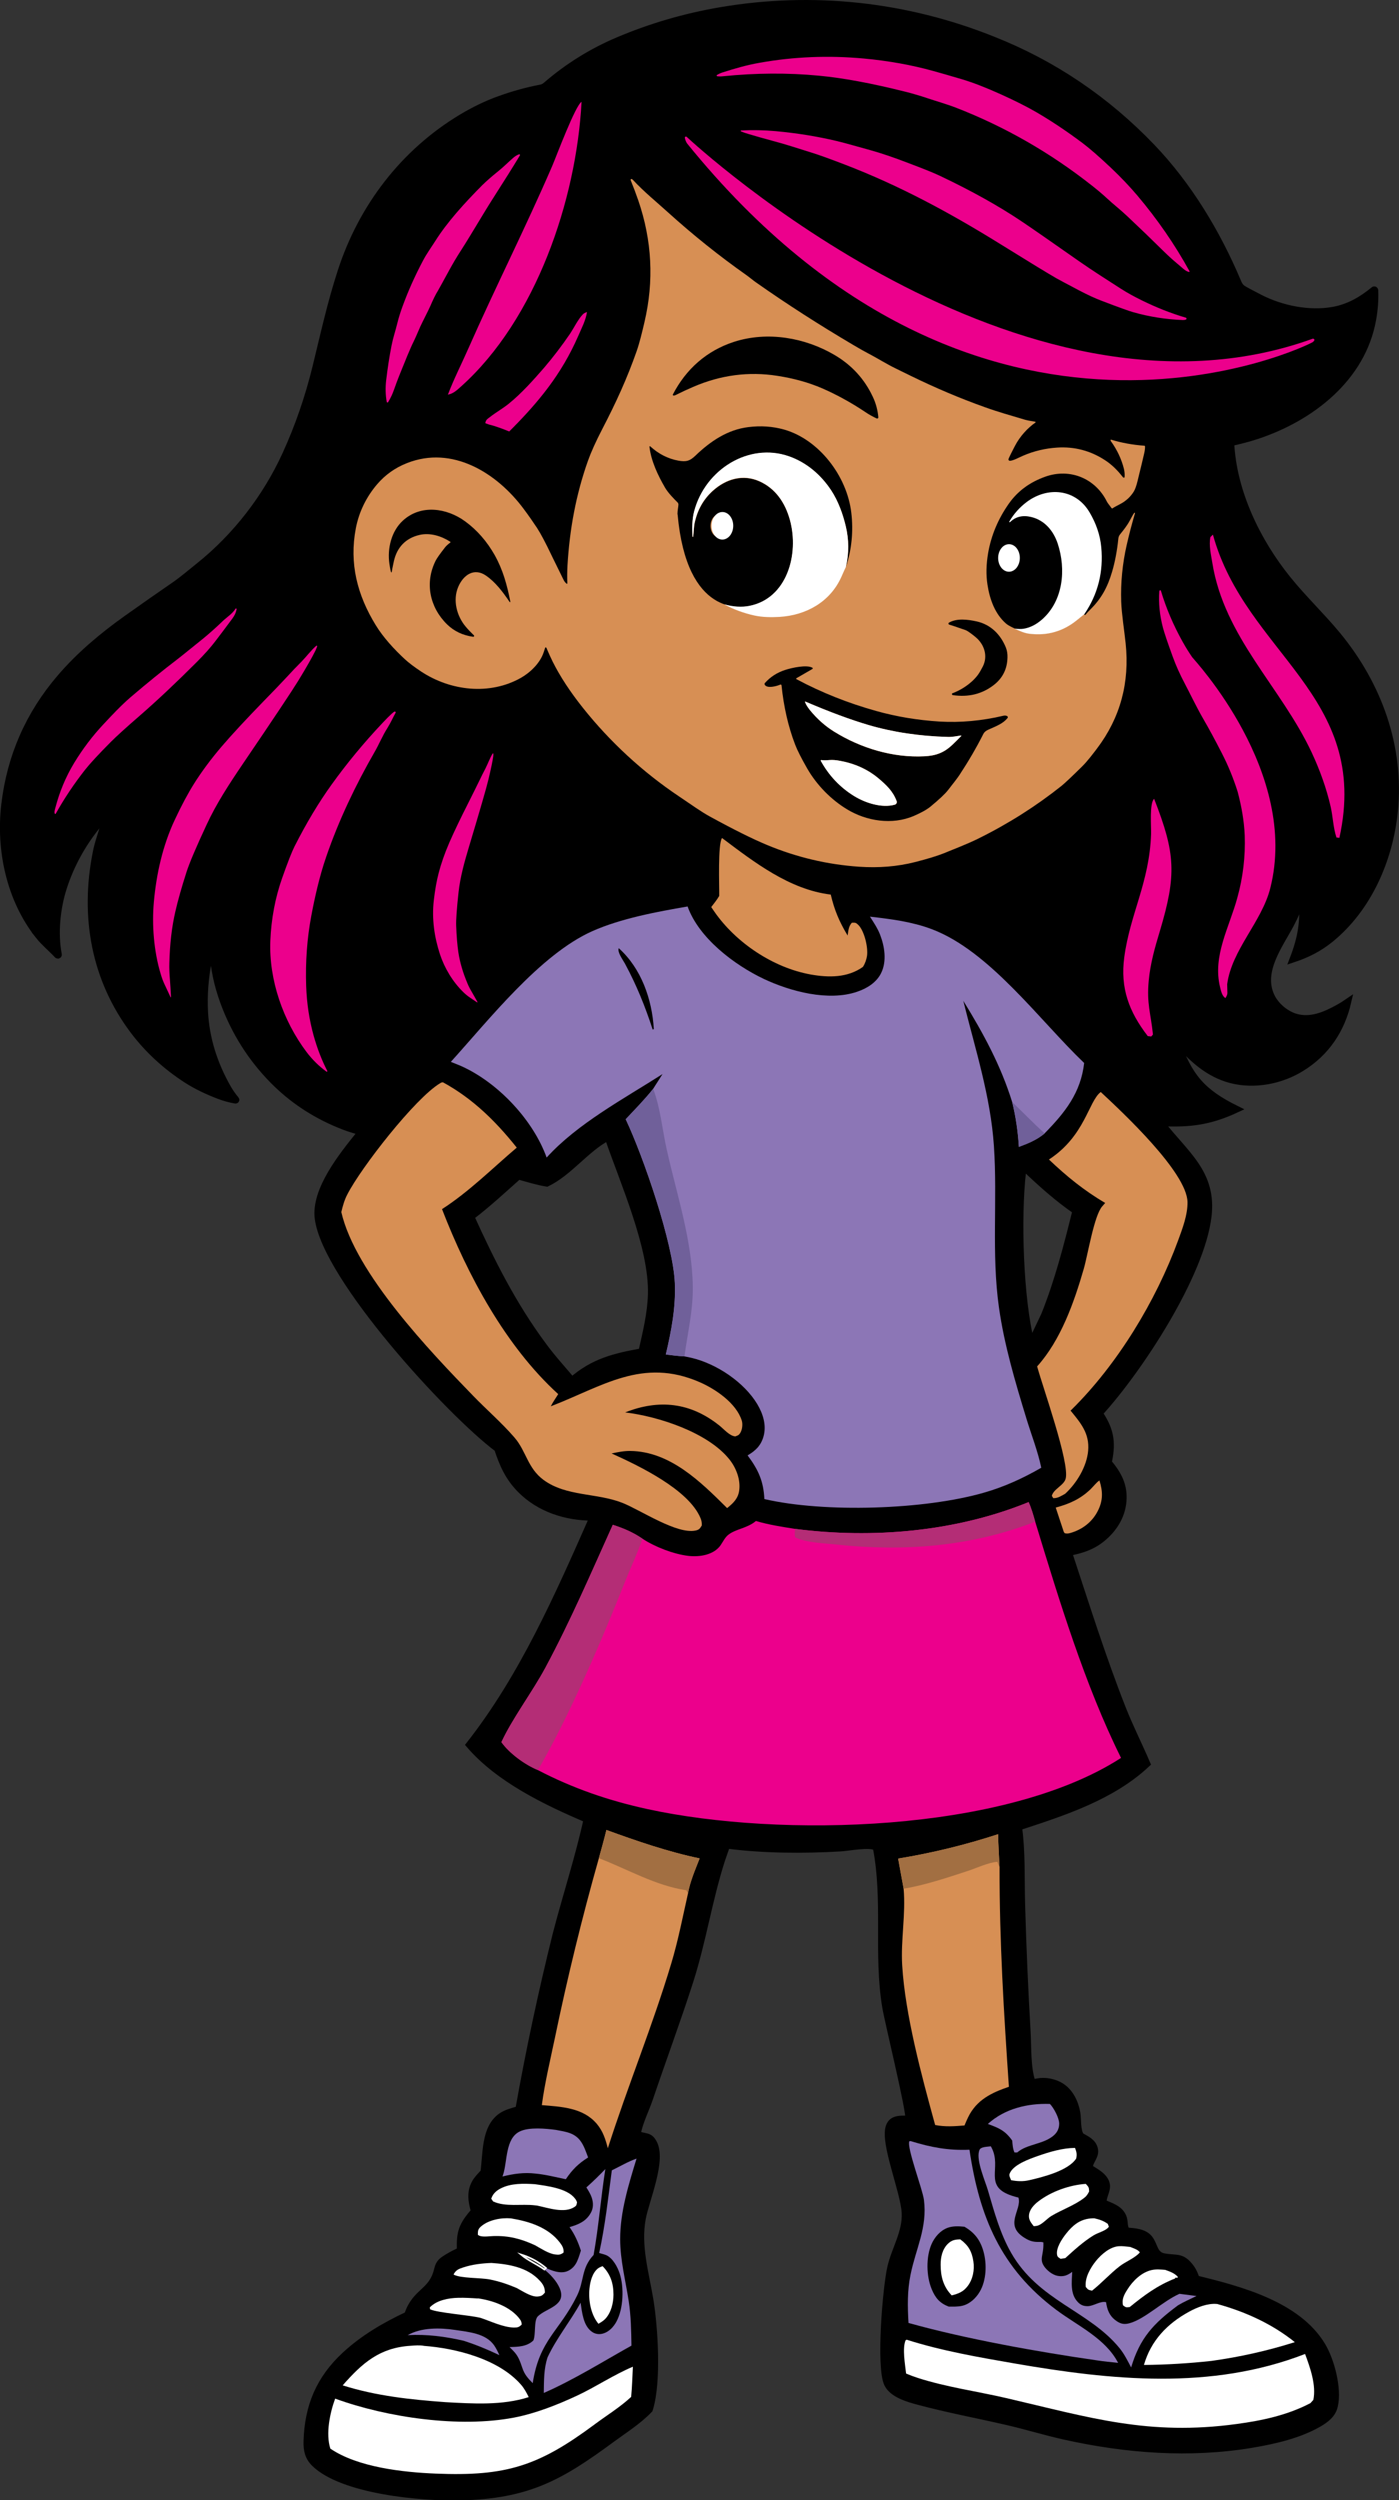 <svg id="Layer_1" data-name="Layer 1" xmlns="http://www.w3.org/2000/svg" viewBox="0 0 185.88 332.09">
  <rect x="0" y="0" width="185.88" height="332.09" fill="#333333" stroke="none"/>
  <defs>
    <style>
      .cls-1 {
        fill: #8c76b6;
      }

      .cls-2 {
        fill: #ec008c;
      }

      .cls-3 {
        stroke: #fff;
        stroke-width: .23px;
      }

      .cls-3, .cls-4 {
        stroke-miterlimit: 10;
      }

      .cls-4 {
        stroke: #000;
        stroke-width: .9px;
      }

      .cls-5 {
        fill: #fff;
      }

      .cls-6 {
        fill: #a26f42;
      }

      .cls-7 {
        fill: #b42d76;
      }

      .cls-8 {
        fill: #d78f54;
      }

      .cls-9 {
        fill: #70609a;
      }
    </style>
  </defs>
  <path class="cls-4" d="M5.13,124.28c.7.89,1.68,1.69,2.51,2.58.03.03.07.03.1,0,.02-.02.03-.04.02-.07-.54-2.85-.2-6.16.67-8.88.97-3,2.48-5.78,4.55-8.32.47-.58.96-1.09,1.47-1.53.01-.01.03,0,.04,0,0,0,0,.02,0,.03-.56.96-.71,1.65-1.2,3.19-.23.72-.41,1.38-.52,1.98-1.69,8.49-.2,16.82,5.01,23.7,1.9,2.5,4.23,4.65,7.01,6.45,1.33.86,2.83,1.55,4.26,2.1.75.29,1.49.49,2.24.62.03,0,.05-.01.06-.04,0-.02,0-.03-.01-.04-.4-.46-.77-.99-1.1-1.57-1.84-3.24-2.86-6.58-3.05-10.02-.12-2.25.05-4.53.5-6.83.17-.84.36-1.44.59-1.8.01-.02.04-.03.06-.01.01,0,.02.02.02.03.01.13-.06.33-.05.55.09,2.16.56,4.4,1.41,6.72,1.46,3.97,3.66,7.44,6.58,10.4,2.45,2.48,5.33,4.41,8.64,5.79.97.41,1.88.72,2.74.93.12.03.22.06.34.09-.1.12-.2.24-.29.36-2.24,2.79-5.96,7.37-5.46,11.16,1.02,7.86,17.38,25.72,23.84,30.57.69,2.1,1.45,3.81,3.02,5.41,2.54,2.58,6.07,3.7,9.65,3.7-4.62,10.45-9.32,21.18-16.42,30.22,3.97,4.6,10.15,7.55,15.63,9.9-1.13,5.16-2.82,10.26-4.14,15.39-1.9,7.66-3.55,15.38-4.93,23.15-.78.23-1.68.44-2.35.92-2.21,1.58-1.94,5-2.29,7.42-.42.44-.87.89-1.17,1.43-.66,1.2-.46,2.47-.09,3.73-1.6,1.86-1.97,2.75-1.86,5.24-.56.27-1.13.54-1.66.87-.78.48-1.15.71-1.37,1.63-.73,3.11-2.9,2.8-3.98,6.05-2.99,1.4-5.87,3.08-8.3,5.33-3.4,3.15-4.94,6.8-5.07,11.45-.03,1.17.16,2.1,1.02,2.94,3.7,3.62,14.2,4.59,19.38,4.46,8.9-.22,13.17-2.58,20.07-7.67,1.7-1.25,3.57-2.42,5.03-3.95.02-.06.04-.13.06-.19,1.07-3.59.63-10.68.02-14.39-.59-3.57-1.68-7.12-1.02-10.75.47-2.57,2.82-7.86,1.45-10.17-.35-.59-.61-.68-1.26-.82-.42-.09-.51-.07-.84-.36.31-1.59,1.11-3.13,1.63-4.66,1.76-5.21,3.68-10.36,5.36-15.6,1.68-5.26,2.49-10.68,4.17-15.96l.71-2.06c4.84.64,10.23.67,15.1.38,1.08-.06,3.9-.63,4.75-.1,1.38,7.07.08,14.16,1.26,21.24.31,1.88,3.28,14.02,3.06,14.86-.57,0-1.29-.06-1.82.16-.4.16-.64.46-.78.87-.74,2.18,1.97,8.55,2.12,11.41.14,2.59-1.33,4.78-1.9,7.23-.63,2.68-1.52,13.37-.42,15.54.69,1.35,2.71,1.93,4.07,2.29,3.9,1.05,7.89,1.79,11.83,2.7,2.56.59,5.08,1.37,7.65,1.94,8.17,1.81,16.59,2.46,24.87,1.07,2.97-.5,6.27-1.25,8.9-2.78.94-.55,1.8-1.22,2.05-2.31.54-2.3-.43-6.01-1.63-8.02-3.28-5.47-10.97-7.46-16.74-8.88-.18-.54-.36-1.01-.7-1.47-1.18-1.61-1.86-1.16-3.55-1.46-1.35-.24-1.25-1.48-1.95-2.39-.7-.91-1.99-.96-3.04-1.04-.42-.55-.21-1.3-.49-1.91-.47-1.05-1.58-1.37-2.57-1.8-.22-.64.51-1.61.39-2.41-.17-1.1-1.41-1.72-2.26-2.25-.06-.91.91-1.53.66-2.53-.23-.92-1.05-1.27-1.8-1.7-.54-.69-.38-2.2-.54-3.11-.24-1.35-.9-2.73-2.08-3.49-.87-.56-2.12-.81-3.14-.61-.29.06-.44.08-.73.05-.66-1.94-.53-4.65-.65-6.7-.33-5.63-.57-11.27-.73-16.91-.1-3.41.05-6.9-.41-10.28,5.96-1.95,12.4-4.02,17.05-8.4-1.06-2.48-2.27-4.86-3.26-7.37-2.67-6.78-4.87-13.79-7.15-20.7,1.64-.3,3.08-.75,4.4-1.81,1.54-1.24,2.64-2.92,2.83-4.92.2-2.14-.63-3.65-1.95-5.23l.06-.28c.5-2.52.17-4.13-1.25-6.25,5.27-5.76,13.52-18.33,14.45-26.16.68-5.74-2.99-8.19-6.27-12.41,3.87.17,6.5-.16,10.04-1.81-4.62-2.28-6.32-4.34-8.04-9.18,1.99,2.37,4.26,4.49,7.34,5.28,3.11.79,6.61.11,9.32-1.57,3.28-2.02,5.31-5.05,6.17-8.77-.39.27-.8.52-1.21.75-1.75.97-3.76,1.87-5.8,1.23-1.34-.43-2.62-1.53-3.2-2.81-1.49-3.28,1.13-6.7,2.61-9.48.61-1.15,1.1-2.31,1.55-3.52.19,3.14-.1,5.19-1.23,8.13,1.88-.63,3.42-1.4,4.97-2.65,5.04-4.1,7.85-10.57,8.5-16.94.88-8.61-2.14-16.85-7.59-23.46-2.12-2.56-4.55-4.86-6.63-7.45-4.03-5-7.21-11.55-7.52-18.09,1.19-.26,2.37-.56,3.54-.95,7.12-2.37,13.93-7.61,15.32-15.42.24-1.33.33-2.62.28-3.86,0-.04-.04-.08-.08-.08-.02,0-.03,0-.05.02-1.6,1.32-3.32,2.32-5.41,2.7-3.18.57-6.85-.16-9.75-1.65-1.27-.65-2.02-1.06-2.25-1.21-.35-.24-.52-.53-.69-.95-2.75-6.51-6.55-12.8-11.4-17.86-6.05-6.31-13.08-11.06-21.07-14.23C120.37.65,107.97-.67,95.78,1.4c-4.71.8-9.26,2.12-13.63,3.97-3.51,1.48-6.71,3.47-9.6,5.97-.21.18-.45.3-.72.35-1.79.34-3.6.84-5.44,1.5-1.69.6-3.38,1.42-5.07,2.43-7.69,4.63-13.23,11.88-16,20.4-1.43,4.41-2.28,8.37-3.34,12.69-1,4.1-2.35,8-4.04,11.69-2.56,5.59-6.53,10.81-11.51,14.79-1.23.98-2.21,1.84-3.37,2.63-1.82,1.25-3.9,2.7-6.22,4.35-3.24,2.31-6.25,4.83-8.83,7.84-4.18,4.87-6.64,10.49-7.39,16.86-.71,6.03.69,12.59,4.51,17.41ZM135.86,155.64c.18-.24.15-.27.46-.36,2.11,2.01,4.22,3.89,6.62,5.55-1.17,4.72-2.36,9.35-4.17,13.86l-1.77,3.72c-1.49-5.91-1.83-16.6-1.13-22.77ZM62.58,161.62c2.21-1.68,4.23-3.56,6.31-5.41,1.24.35,2.49.74,3.77.95,2.99-1.45,5.16-4.55,8.12-6.12,2.03,5.92,5.92,14.6,5.76,20.84-.07,2.59-.7,5.15-1.27,7.66-3.62.65-6.42,1.33-9.27,3.81-1.28-1.52-2.66-3.02-3.83-4.63-3.94-5.29-6.88-11.11-9.6-17.11ZM47.3,70.17c.41-2.16,1.4-4.17,2.82-5.83,1.07-1.25,2.38-2.19,3.95-2.81,6.05-2.41,11.99,1.3,15.54,6.09.68.91,1.26,1.75,1.77,2.52.48.74,1.14,1.98,1.97,3.73.06.12.58,1.19,1.57,3.2.1.19.23.35.4.48.02.02.05.01.07-.01,0,0,0-.02,0-.03-.03-.83-.02-1.63.02-2.39.28-4.78,1.12-9.39,2.72-13.9.4-1.12,1.03-2.53,1.9-4.21,1.82-3.5,3.29-6.7,4.57-10.35.36-1.02.75-2.6,1.04-3.87,1.28-5.45,1-10.84-.83-16.17-.29-.84-.63-1.74-1.01-2.68-.02-.06,0-.12.06-.14.02,0,.05,0,.07,0,.06.02.12.06.17.12,1.46,1.57,3.14,2.93,4.66,4.31,3.32,3,6.79,5.78,10.41,8.33.4.28.85.67,1.28.97,4.08,2.87,8.41,5.65,12.99,8.35.83.49,1.45.84,1.86,1.05,1.24.64,2.39,1.39,3.79,2.07.12.06.78.38,1.96.96,3.22,1.57,6.46,2.95,9.74,4.12,2,.72,3.32,1.06,5.43,1.7.48.14,1.03.18,1.34.26.03,0,.05.04.04.07,0,.01-.01.02-.02.03-.6.42-1.17.96-1.68,1.57-4.15-.63-8.22-1.53-12.25-2.79-2.26-.7-4.49-1.49-6.7-2.32-2.37-.11-4.75-.16-7.15-.1-3.7.08-7.4.34-11.07.8-4.82.7-9.75,1.69-14.31,3.44-.43.21-.85.44-1.26.69-.01.05-.02.1-.03.16-.19,3.35.48,6.73.34,10.09-.21,4.77-.53,9.69-1.87,14.29-.57,1.96-1.35,3.85-2.35,5.58.09,2.57-.15,5.21-.79,7.7-.34-.4-.68-.81-1.01-1.22-1.71-2.15-3.04-4.18-4.01-6.12-.25-.5-.53-1.12-.84-1.85-.02-.05-.07-.07-.12-.05-.01,0-.03.02-.04.03,0,0-.07.2-.19.58-.46,1.44-1.76,2.71-3.05,3.44-4.16,2.34-9.34,1.73-13.24-.84-.92-.61-1.65-1.16-2.19-1.66-1.4-1.3-2.84-2.86-3.84-4.49-2.46-4-3.55-8.22-2.65-12.89Z"></path>
  <path d="M62.88,81.38c-.34.12-.69.23-1.03.34.3-.47.61-.95.9-1.42.04.36.09.72.13,1.09Z"></path>
  <path class="cls-1" d="M115.6,121.77c.48.75,1.01,1.54,1.33,2.37.61,1.57.91,3.53.15,5.09-.62,1.27-1.88,2.05-3.18,2.49-3.83,1.32-8.9-.04-12.42-1.7-3.9-1.85-8.63-5.42-10.12-9.62-4.08.7-8.86,1.59-12.64,3.27-6.92,3.07-13.72,11.74-18.82,17.37.6.24,1.21.47,1.79.75,4.7,2.26,9.17,7.06,10.94,11.96,4.1-4.52,10.27-7.81,15.4-11.09l-1.25,1.96c-1.13,1.42-2.41,2.72-3.65,4.04,2.36,4.99,6.31,16.47,6.53,21.77.14,3.2-.47,6.38-1.2,9.48.82.1,1.64.21,2.47.25.32.06.65.12.97.2,3.3.78,6.97,3.22,8.72,6.15.76,1.28,1.24,2.79.83,4.27-.35,1.23-1.05,1.9-2.12,2.53,1.41,1.88,2.12,3.41,2.23,5.8,7.98,1.85,21.31,1.43,29.21-.86,2.68-.77,5.17-1.91,7.58-3.3-.45-2.18-1.31-4.36-1.96-6.49-1.48-4.84-2.97-9.84-3.67-14.86-.99-7.04-.18-14.28-.66-21.37-.44-6.61-2.49-12.91-4.07-19.3,2.67,4.34,4.97,8.56,6.49,13.44.48,1.96.77,3.95.89,5.96,1.23-.46,2.4-.93,3.42-1.79,2.72-2.77,4.81-5.4,5.26-9.35-5.91-5.64-12.54-14.86-20.23-17.77-2.65-1-5.44-1.35-8.23-1.67Z"></path>
  <path class="cls-9" d="M86.79,144.62c-1.13,1.42-2.41,2.72-3.65,4.04,2.36,4.99,6.31,16.47,6.53,21.77.14,3.2-.47,6.38-1.2,9.48.82.1,1.64.21,2.47.25.42-3.14,1.15-6.04,1.11-9.25-.08-6.16-2.13-12.25-3.46-18.21-.6-2.68-.83-5.52-1.81-8.09Z"></path>
  <path class="cls-9" d="M138.8,150.55c-1.47-1.34-2.87-2.79-4.31-4.17.48,1.96.77,3.95.89,5.96,1.23-.46,2.4-.93,3.42-1.79Z"></path>
  <path d="M82.21,125.94c-.21.55.53,1.5.83,2.06,1.54,2.85,2.68,5.68,3.68,8.75l.15-.07c-.23-3.95-1.67-8.06-4.66-10.74Z"></path>
  <path class="cls-2" d="M136.67,199.51c-9.65,3.94-20.71,4.89-31.02,3.56-1.76-.28-3.5-.54-5.21-1.05-1.19.99-2.69,1.05-3.68,1.84-.45.36-.69.9-1.01,1.37-.9,1.3-2.77,1.59-4.24,1.43-1.98-.22-4.48-1.19-6.14-2.28-1.25-.85-2.51-1.39-3.95-1.85-2.88,6.39-5.63,12.79-8.95,18.97-1.74,3.24-4.39,6.74-5.85,9.9,1.07,1.51,3.16,3.02,4.85,3.71,4.68,2.44,9.45,4.07,14.61,5.19,17.52,3.81,47.46,3.15,62.87-6.81-4.78-9.6-8.27-21.08-11.4-31.36-.25-.89-.49-1.77-.88-2.62Z"></path>
  <path class="cls-7" d="M81.42,202.52c-2.88,6.39-5.63,12.79-8.95,18.97-1.74,3.24-4.39,6.74-5.85,9.9,1.07,1.51,3.16,3.02,4.85,3.71,4.19-7.2,8.48-17.23,11.58-25.03.76-1.91,1.65-3.76,2.31-5.7-1.25-.85-2.51-1.39-3.95-1.85Z"></path>
  <path class="cls-7" d="M136.67,199.51c-9.65,3.94-20.71,4.89-31.02,3.56-.06.43-.1.7,0,1.12.05.03.11.06.16.08,1.49.65,3.62.7,5.23.87,9.06.98,17.96.29,26.5-3.02-.25-.89-.49-1.77-.88-2.62Z"></path>
  <path class="cls-8" d="M58.85,143.75c-.19.03-.17,0-.36.12-3.32,1.97-10.55,11.25-12.36,14.81-.38.74-.59,1.5-.78,2.31,1.85,8.1,11.77,18.49,17.53,24.42,1.8,1.86,3.79,3.57,5.48,5.53,1.57,1.82,1.73,4.05,3.85,5.62,3.02,2.23,7.1,1.71,10.5,3.06,2.42.96,7.2,4.2,9.71,3.67.48-.1.59-.28.83-.68,0-.36-.03-.63-.17-.96-1.57-3.8-8.18-6.96-11.82-8.6.82-.17,1.63-.34,2.47-.33,5.31.06,9.37,4.1,12.88,7.59.83-.67,1.47-1.27,1.61-2.38.18-1.43-.41-2.96-1.29-4.07-2.87-3.61-9.48-5.74-13.87-6.26,4.51-1.78,8.68-1.33,12.53,1.75.59.47,1.35,1.38,2.11,1.44.31-.13.43-.13.63-.42.29-.43.38-1.19.23-1.68-.73-2.32-3.47-4.18-5.6-5.11-7.61-3.31-12.9.56-19.78,3.21.29-.56.65-1.08.99-1.62-7-6.36-12.06-15.83-15.44-24.57,3.59-2.31,6.68-5.41,9.93-8.17-2.8-3.51-5.85-6.52-9.83-8.69Z"></path>
  <path class="cls-8" d="M92.97,246.84c-4.22-.88-8.36-2.31-12.4-3.78-.3,1.25-.66,2.5-1,3.75-2.24,7.91-4.19,15.9-5.86,23.95-.61,2.91-1.33,5.9-1.72,8.85,2.59.21,5.48.33,7.3,2.48.82.97,1.16,2.04,1.47,3.25,2.63-8.23,5.94-16.25,8.42-24.52.92-3.04,1.53-6.22,2.23-9.32.27-1.58.97-3.17,1.55-4.66Z"></path>
  <path class="cls-6" d="M92.97,246.84c-4.22-.88-8.36-2.31-12.4-3.78-.3,1.25-.66,2.5-1,3.75,3.84,1.47,7.52,3.65,11.63,4.26l.21.43c.27-1.58.97-3.17,1.55-4.66Z"></path>
  <path class="cls-8" d="M146.23,145.06c-1.62,1.26-2.07,5.82-6.86,8.95,2.34,2.23,4.68,4.13,7.47,5.77-.05.06-.1.11-.15.17-.08.09-.15.18-.23.27-1.08,1.17-1.92,6.43-2.47,8.33-1.29,4.46-3.05,9.45-6.19,12.94.74,2.73,4.35,12.82,3.79,14.91-.24.91-1.6,1.35-1.84,2.28l.19.31c.6.03,1.06-.3,1.58-.58,1.54-1.41,2.87-3.61,3.06-5.72.2-2.29-.98-3.68-2.34-5.33l.13-.12c6.1-6.01,11.2-14.42,14.15-22.45.58-1.58,1.29-3.43,1.26-5.14-.09-3.95-8.62-11.9-11.53-14.61Z"></path>
  <path class="cls-8" d="M132.62,243.62c-4.34,1.42-8.78,2.5-13.29,3.24l.73,4c.3,3.39-.39,6.78-.19,10.17.39,6.58,2.61,14.79,4.38,21.22,1.33.26,2.56.17,3.9.06.15-.37.31-.73.48-1.09,1.13-2.32,3.11-3.26,5.42-4.05-.67-9.72-1.26-19.36-1.24-29.12-.07-1.48-.17-2.95-.19-4.43Z"></path>
  <path class="cls-6" d="M132.62,243.62c-4.34,1.42-8.78,2.5-13.29,3.24l.73,4c2.82-.46,5.85-1.48,8.57-2.37,1.18-.39,2.65-1.1,3.88-1.2l.3.76c-.07-1.48-.17-2.95-.19-4.43Z"></path>
  <path class="cls-1" d="M120.99,284.38l-.17.03c-.35.88,1.75,6.33,1.94,7.78.47,3.71-1.07,6.44-1.78,9.94-.44,2.16-.4,4.23-.27,6.41,7.58,2.12,17.23,3.85,25.04,4.97.93.15,1.87.23,2.81.33-1.68-3.25-5.35-4.9-8.18-7.01-7.41-5.52-10.26-12.41-11.57-21.3-2.83.12-5.09-.31-7.8-1.14Z"></path>
  <path d="M128.15,295.76c-.77-.07-1.52-.12-2.26.15-.96.36-1.7,1.22-2.11,2.14-.76,1.72-.71,4.27.01,6,.49,1.18,1.07,1.86,2.26,2.32.59,0,1.22.03,1.8-.11.99-.23,1.81-1,2.32-1.86.9-1.52.97-3.72.49-5.39-.43-1.5-1.18-2.47-2.52-3.25Z"></path>
  <path class="cls-5" d="M127.58,297.44c-.66.01-1.11.09-1.6.55-.77.72-1.01,1.82-1,2.83,0,1.57.37,2.92,1.47,4.06.9-.23,1.56-.48,2.13-1.25.69-.91.92-2.15.75-3.26-.2-1.34-.67-2.15-1.75-2.94Z"></path>
  <path class="cls-5" d="M120.45,310.77l-.13.08c-.45,1.08-.06,3.23.07,4.41.51.22,1.03.41,1.55.58,3.78,1.22,7.88,1.78,11.76,2.68,11.15,2.59,18.88,5.04,30.63,3.44,3.39-.46,6.73-1.17,9.78-2.77l.39-.43c.4-1.96-.42-4.28-1.1-6.1-12.5,4.85-25.73,3.49-38.61,1.26-4.78-.83-9.71-1.68-14.34-3.16Z"></path>
  <path class="cls-5" d="M84.07,314.36c-2.56,1.08-4.92,2.68-7.45,3.86-2.63,1.22-5.47,2.34-8.32,2.89-7.23,1.39-16.85,0-23.77-2.52-.7,1.92-1.27,4.66-.64,6.64,3.64,2.49,9.71,3.15,14,3.32,9.37.39,13.68-1.01,21.12-6.54,1.61-1.2,3.38-2.28,4.85-3.65.12-1.33.17-2.67.23-4.01Z"></path>
  <path class="cls-5" d="M56.28,311.57c-.56-.09-1.15-.04-1.71,0-4.1.25-6.42,2.27-9.04,5.26,4.46,1.41,9.01,1.89,13.65,2.23,3.63.2,7.57.46,11.07-.67-.3-.6-.61-1.19-1.06-1.69-2.98-3.38-8.61-4.8-12.9-5.12Z"></path>
  <path class="cls-1" d="M131.63,285.08c-.34.04-.8.06-1.11.17-.28.11-.37.21-.44.49-.37,1.3.84,3.99,1.21,5.28.82,2.8,1.59,5.63,3.04,8.18,3.65,6.42,10.35,7.7,14.42,12.69.63.77,1.08,1.69,1.54,2.56,1.17-3.92,2.97-5.84,6.24-8.26.78-.46,1.63-.83,2.45-1.23l-2.27-.29c-2.18.96-4.64,3.39-6.65,3.91-.64.17-1.08.11-1.63-.24-.85-.55-1.24-1.27-1.42-2.25-.02-.1-.04-.21-.05-.31-.75-.19-1.64.51-2.42.53-.55.01-.94-.14-1.32-.53-1.05-1.08-.82-2.65-.76-4.03-.62.47-1.13.67-1.91.54-.71-.12-1.48-.74-1.86-1.33-.37-.57-.3-1-.18-1.63.1-.53.14-.95.12-1.49-.32-.07-.18-.06-.48-.06-.72.02-1.17-.06-1.8-.41-3.14-1.76-.53-3.78-1.03-5.48-.28-.07-.57-.15-.85-.24-3.88-1.26-1.33-3.71-2.71-6.36l-.11-.21Z"></path>
  <path class="cls-1" d="M84.58,286.71c-1.11.38-2.23,1.05-3.29,1.56-.49,3.72-.88,7.31-1.68,10.98.05.01.1.03.15.04.08.02.16.05.24.07.21.06.34.09.53.17.87.37,1.52,1.57,1.8,2.43.6,1.84.51,4.67-.42,6.39-.39.73-1.02,1.4-1.84,1.61-.48.13-.99.05-1.4-.23-1.18-.81-1.33-2.58-1.53-3.88-1.35,2.46-3.19,4.69-4.38,7.24-.52,1.52-.48,3.16-.51,4.75,3.99-1.75,7.84-4.16,11.65-6.29-.03-1.96-.07-4-.37-5.94-.42-2.73-1.13-5.43-1.13-8.2-.01-3.62,1.13-7.28,2.18-10.71Z"></path>
  <path class="cls-5" d="M161.69,306.02c-1.23-.12-2.63.44-3.69,1.02-2.92,1.59-5.09,3.86-6.01,7.08,3-.03,6-.21,8.99-.54,3.8-.53,7.41-1.34,11.06-2.49-3.02-2.43-6.62-4.06-10.35-5.08Z"></path>
  <path class="cls-1" d="M80.42,288.11c-.81.85-1.64,1.65-2.51,2.43.26.42.54.85.7,1.32.24.7.25,1.44-.13,2.09-.64,1.12-1.64,1.52-2.81,1.86.71,1,1.13,1.97,1.51,3.12-.14.46-.29.93-.48,1.37-.26.62-.75,1.16-1.39,1.39-.92.33-1.95-.09-2.78-.45l-.2.2c.79.65,1.59,1.49,2.01,2.43,1.05,2.38-1.74,2.67-2.88,3.79-.55.54-.25,2.4-.59,3.2-.86.84-2.05.85-3.17.88.17.17.34.34.51.52.65.66.89,1.37,1.18,2.23.31.92.73,1.37,1.39,2.05.89-5.79,3.54-6.85,5.88-11.6.99-2.01.54-3.65,2.21-5.43.68-3.78.96-7.61,1.56-11.4Z"></path>
  <path class="cls-1" d="M73.88,282.9c-1.34-.18-3.59-.4-4.83.21-1.93.94-1.62,3.97-2.21,5.75l-.08.23c1.5-.37,2.85-.57,4.39-.39,1.35.13,2.7.48,4.03.75.85-1.27,1.67-2.08,2.96-2.89-.26-.69-.51-1.45-.92-2.06-.81-1.22-2.03-1.35-3.35-1.6Z"></path>
  <path class="cls-1" d="M139.49,279.45c-2.97-.1-6.01.63-8.24,2.66,1.49.54,2.31.89,3.24,2.21.05.55.07,1.07.3,1.58h.36c1.32-1.16,3.57-1.07,4.93-2.33.43-.4.65-.91.65-1.5,0-.76-.72-2.1-1.24-2.63Z"></path>
  <path class="cls-5" d="M71.07,290.11c-1.48-.1-3.19-.14-4.54.56-.62.32-1.05.72-1.26,1.37l.25.36c1.66.77,3.77.3,5.57.52l.27.03c1.45.3,3.64,1.09,4.99.17.3-.21.24-.28.32-.61-.1-.24-.1-.27-.28-.5-1.04-1.37-3.74-1.67-5.32-1.9Z"></path>
  <path class="cls-5" d="M67.88,294.65c-1.31-.11-2.99.2-4,1.1-.38.34-.39.58-.39,1.07.39.4,1.47.19,2.07.18,2.07-.06,3.66.36,5.53,1.22.78.43,1.77,1.1,2.65,1.22.51.07.73.05,1.14-.25.04-.54-.16-.89-.48-1.31-1.55-2.04-4.09-2.83-6.51-3.23Z"></path>
  <path class="cls-5" d="M65.29,300.57c-1.27.05-2.55.2-3.76.6-.61.2-.98.36-1.27.94.92.52,3.59.41,4.85.66,1.24.25,2.38.64,3.54,1.13.74.39,1.92,1.2,2.78,1.13.5-.04.66-.15.97-.52,0-.67-.22-1.08-.67-1.57-1.65-1.81-4.14-2.21-6.44-2.37Z"></path>
  <path class="cls-5" d="M63.47,305.29c-.86-.06-1.72-.11-2.58-.09-1.29.03-2.86.31-3.79,1.28l.05.25c.99.47,5.09.75,6.68,1.13,1.35.44,3.02,1.27,4.45,1.29.51,0,.68-.04,1.04-.4-.02-.26-.06-.45-.22-.67-1.2-1.68-3.65-2.54-5.62-2.81Z"></path>
  <path class="cls-5" d="M142.83,285.29c-1.68.02-3.35.52-4.93,1.07-1.13.4-3.28,1.15-3.75,2.34-.12.29.09.6.19.88.82.15,1.59.19,2.41,0,1.79-.41,5.2-1.26,6.24-2.88.12-.58.05-.87-.16-1.42Z"></path>
  <path class="cls-8" d="M146.08,196.63c-.43.3-.81.81-1.19,1.18-1.37,1.31-2.81,1.94-4.62,2.43l1.07,3.23.13.18c.28.06.45.05.73-.03,1.58-.45,2.89-1.43,3.65-2.91.72-1.4.69-2.61.23-4.07Z"></path>
  <path class="cls-5" d="M144.25,290.07c-2.15.15-4.53.99-6.26,2.3-.62.47-1.25,1.13-1.28,1.95-.02.56.32.96.64,1.37.18-.02.35-.02.53-.08.63-.19,1.22-.92,1.81-1.28,1.39-.83,3.07-1.41,4.35-2.39.33-.25.49-.5.67-.87-.02-.58-.07-.58-.46-1.02Z"></path>
  <path class="cls-5" d="M150.13,298.44c-.49-.05-1.01-.13-1.51-.09-1.18.1-2.3,1.09-3.01,1.96-.73.91-1.5,2.24-1.35,3.45.33.39.34.39.84.49,1.29-1.02,2.39-2.26,3.7-3.27.76-.58,2.1-1.12,2.65-1.82-.31-.4-.86-.54-1.32-.73Z"></path>
  <path class="cls-5" d="M80.07,300.99c-.19.08-.44.17-.61.3-.77.6-1.05,1.77-1.14,2.69-.15,1.58.18,3.44,1.19,4.67.31-.18.62-.36.87-.61.81-.82,1.13-2.15,1.13-3.27,0-1.49-.4-2.71-1.45-3.78Z"></path>
  <path class="cls-5" d="M145.43,294.64c-.26,0-.24,0-.54.02-1.43.13-2.38.93-3.24,2.02-.54.68-1.4,1.95-1.19,2.87.06.26.25.32.45.47l.63-.09c1.18-1.07,2.41-2.2,3.77-3.03.56-.35,1.68-.61,2.02-1.14l-.14-.38c-.58-.41-1.06-.57-1.75-.73Z"></path>
  <path class="cls-5" d="M154.84,301.49c-.62-.05-1.24-.11-1.85.03-1.32.3-2.48,1.43-3.18,2.55-.44.69-.79,1.31-.6,2.13.4.3.38.28.89.23,1.97-1.6,3.69-2.88,6.06-3.81l-.02-.09h.34v-.14c-.49-.49-.99-.66-1.63-.89Z"></path>
  <path class="cls-1" d="M60.48,309.47c-2.03-.31-4.51-.34-6.31.69,2.54-.14,4.98.18,7.45.75,1.63.53,3.18,1.16,4.73,1.91-.2-.46-.42-.9-.7-1.31-1.12-1.6-3.4-1.77-5.17-2.04Z"></path>
  <path class="cls-3" d="M72.53,301.24c-1.03-.84-2.04-1.39-3.31-1.79.93.79,2.12,1.26,3.11,1.99l.2-.2Z"></path>
  <path class="cls-2" d="M157.97,36.13s.07-.01.08-.05c0-.02,0-.03,0-.05-1.95-3.55-4.28-6.92-6.96-10.09-1.03-1.21-2.19-2.43-3.49-3.66-1.59-1.5-2.86-2.6-3.82-3.32-2.06-1.54-4.08-2.89-6.07-4.05-1.22-.71-2.78-1.5-4.68-2.36-1.99-.9-3.73-1.58-5.21-2.02-1.42-.42-2.69-.79-3.81-1.1-2.92-.81-6.01-1.36-9.26-1.66-4.68-.43-9.28-.24-13.78.56-1.85.33-3.22.74-4.94,1.28-.25.08-.5.19-.77.35-.04.02-.06.08-.03.12.01.03.04.04.07.05.25.03.5.03.75,0,4.36-.44,8.6-.47,12.73-.08,3.21.3,7.04,1.01,11.5,2.13,1,.25,1.97.54,2.9.85,1.22.41,2.64.81,3.83,1.27,6.51,2.53,12.53,5.98,18.07,10.35.79.62,1.47,1.2,2.03,1.72.82.77,1.7,1.43,2.67,2.35,1.64,1.54,3.29,3.13,4.95,4.77.87.85,1.42,1.3,2.49,2.21.27.23.53.38.78.43Z"></path>
  <path class="cls-2" d="M98.42,17.44c.27.12.62.24,1.06.37,1.08.32,2.14.62,3.18.9,1.95.52,2.97.88,5.29,1.6.9.28,2.34.8,4.32,1.56,7.26,2.79,13.9,6.37,20.64,10.55,3.77,2.34,6.26,3.86,7.48,4.56.28.16,1.28.69,2.98,1.59,1.11.58,2.13,1.06,3.07,1.41,2.17.83,3.54,1.32,4.13,1.49,2.12.6,4.32.95,6.59,1.04.18,0,.32-.02.43-.08.06-.03.08-.11.05-.17-.02-.03-.04-.05-.07-.06-2-.59-3.97-1.37-5.89-2.32-.95-.47-1.85-.95-2.8-1.56-1.85-1.19-3.68-2.35-5.49-3.61-3.84-2.69-6.37-4.45-7.58-5.26-3.08-2.07-6.7-4.09-10.85-6.06-1.24-.59-2.82-1.18-4.21-1.71-2.02-.78-3.75-1.36-5.16-1.75-1.45-.39-3.11-.89-4.46-1.21-2.57-.61-5.26-1.04-8.06-1.3-1.57-.14-3.11-.17-4.63-.09-.02,0-.03.02-.03.04,0,.01,0,.02.02.03Z"></path>
  <path class="cls-2" d="M174.64,45.2c.02-.09-.03-.18-.13-.21-.03,0-.07,0-.1,0-38.96,14.07-82.03-25.76-83.17-26.81-.06-.06-.15-.05-.21,0-.03.03-.05.08-.04.13.05.25.14.49.28.72,39.07,48.25,82.78,26.75,83.18,26.39.11-.1.17-.17.18-.23Z"></path>
  <path class="cls-8" d="M144.08,81.65c.06.04.12.03.17-.03.16-.2.37-.42.61-.66,1.47-1.45,2.29-2.95,2.9-5.02.39-1.33.67-2.8.83-4.41.02-.19.09-.38.21-.53.51-.64.95-1.17,1.35-1.93.23-.44.41-.76.55-.95.02-.02.04-.03.06-.02.03,0,.05.04.04.08-.44,1.49-.8,2.89-1.1,4.21-.57,2.51-.81,5.01-.73,7.51.06,1.69.41,3.83.59,5.54.55,5.23-.71,9.88-3.79,13.96-.54.71-1.28,1.7-2.01,2.42-1.41,1.39-2.32,2.24-2.73,2.57-3.38,2.69-7.08,5.04-11.12,7.03-1.31.65-3.27,1.41-4.52,1.92-.88.35-2.15.74-3.8,1.16-2.35.6-4.84.8-7.46.62-4.23-.29-8.3-1.26-12.22-2.89-1.88-.78-4.4-2.03-7.56-3.76-1.26-.69-2.34-1.49-4.16-2.71-4.85-3.25-9.18-7.27-12.74-11.74-1.71-2.15-3.04-4.18-4.01-6.12-.25-.5-.53-1.12-.84-1.85,0-.01-.02-.03-.03-.04-.04-.03-.1-.03-.13.01,0,0-.07.2-.19.58-.46,1.44-1.76,2.71-3.05,3.44-4.16,2.34-9.34,1.73-13.24-.84-.92-.61-1.65-1.16-2.19-1.66-1.4-1.3-2.84-2.86-3.84-4.49-2.46-4-3.55-8.22-2.65-12.89.41-2.16,1.4-4.17,2.82-5.83,1.07-1.25,2.38-2.19,3.95-2.81,6.05-2.41,11.99,1.3,15.54,6.09.68.91,1.26,1.75,1.77,2.52.48.74,1.14,1.98,1.97,3.73.06.12.58,1.19,1.57,3.2.1.19.23.35.4.48,0,0,.02,0,.03,0,.03,0,.05-.02.05-.05-.03-.83-.02-1.63.02-2.39.28-4.78,1.12-9.39,2.72-13.9.4-1.12,1.03-2.53,1.9-4.21,1.82-3.5,3.29-6.7,4.57-10.35.36-1.02.75-2.6,1.04-3.87,1.28-5.45,1-10.84-.83-16.17-.29-.84-.63-1.74-1.01-2.68,0-.02-.01-.05,0-.07.02-.06.08-.09.14-.07.06.02.12.06.17.12,1.46,1.57,3.14,2.93,4.66,4.31,3.32,3,6.79,5.78,10.41,8.33.4.28.85.67,1.28.97,4.08,2.87,8.41,5.65,12.99,8.35.83.49,1.45.84,1.86,1.05,1.24.64,2.39,1.39,3.79,2.07.12.06.78.38,1.96.96,3.22,1.57,6.46,2.95,9.74,4.12,2,.72,3.32,1.06,5.43,1.7.48.14,1.03.18,1.34.26.01,0,.02.01.03.02.02.03.01.06-.01.08-1.06.74-2.06,1.83-2.73,3.11-.44.85-.73,1.42-.85,1.73,0,.02-.01.04-.01.05,0,.1.07.19.17.19.41.03,1.4-.52,1.79-.68,1.42-.61,2.93-.97,4.51-1.07,2.3-.15,4.43.41,6.37,1.68.85.55,1.63,1.3,2.34,2.22.03.04.07.07.13.1,0,0,.02,0,.03,0,.04,0,.08-.03.09-.07.03-.37,0-.73-.08-1.07-.33-1.33-.91-2.56-1.74-3.71-.03-.04-.04-.08-.05-.12,0,0,0-.02,0-.03.01-.04.05-.06.09-.05,1.41.43,2.88.69,4.4.8.06,0,.1.05.1.11,0,.29-.04.58-.11.89-.18.79-.48,2.03-.9,3.74-.15.61-.31,1.05-.47,1.32-.43.71-1.05,1.29-1.84,1.7-.58.3-.91.48-.98.55,0,0,0,0,0,0-.05.04-.11.03-.15-.02-.35-.44-.56-.74-.63-.88-1.53-3.07-4.9-4.46-8.16-3.3-2.07.73-3.68,1.92-4.84,3.56-1.44,2.04-2.36,4.23-2.77,6.58-.26,1.51-.29,2.91-.09,4.2.32,2.07,1.05,3.93,2.45,5.16.2.18.56.39,1.08.63.33.16.66.3,1,.43.35.14.7.23,1.04.27,2.37.29,4.49-.32,6.35-1.85.3-.24.61-.49.93-.75-.04.02-.04.05,0,.08Z"></path>
  <path d="M89.45,52.53c.1.02.2,0,.3-.05.84-.42,1.62-.78,2.37-1.1,3.63-1.57,7.36-2.06,11.18-1.46,2.18.34,4.16.89,5.92,1.65,1.77.76,3.86,1.89,5.69,3.12.54.37,1.07.66,1.57.89.08.03.17,0,.21-.08.01-.02.01-.05.01-.08-.08-.94-.32-1.85-.74-2.73-1.11-2.36-2.79-4.19-5.06-5.53-3.92-2.31-8.91-3.2-13.39-1.75-3.64,1.18-6.38,3.64-8.11,6.99-.02.04,0,.1.04.12,0,0,.02,0,.02,0Z"></path>
  <path d="M90.01,68.32c0-.53.12-.97.13-1.3,0-.11-.04-.21-.11-.28-.45-.45-1.27-1.27-1.68-1.99-.95-1.64-1.84-3.52-2.06-5.41,0-.02,0-.04.02-.05.02-.03.07-.03.09,0,1.11,1.01,2.36,1.65,3.76,1.9,1.03.18,1.5.04,2.25-.68,2-1.92,4.27-3.44,7.01-3.78,1.66-.21,3.25-.1,4.77.33,4.58,1.3,8.35,6.13,8.92,11.05.29,2.46.05,4.87-.71,7.22.42-1.82.41-3.63-.02-5.42-.37-1.58-1-3.35-1.95-4.78-1.36-2.05-3.25-3.67-5.57-4.49-5.34-1.89-11.16,1.74-12.62,7.29-.28,1.05-.29,2.29-.22,3.36,0,.02.02.03.03.04.02,0,.05,0,.06-.04.08-.6.07-1.29.2-1.86.37-1.7,1.17-3.11,2.4-4.22,1.76-1.59,4.01-2.24,6.19-1.27,2.15.96,3.43,2.85,4.06,5.14,1.26,4.58-.4,10.45-5.39,11.42-1.01.2-8.32,1.46-9.54-12.18ZM94.4,69.84c0,.84.51,1.53,1.14,1.53h0c.64,0,1.15-.68,1.16-1.52h0c0-.84-.51-1.53-1.14-1.53-.64,0-1.15.68-1.16,1.52Z"></path>
  <path class="cls-5" d="M96.28,80.3c1.23.66,2.54,1.14,3.94,1.45,1.07.24,2.25.25,3.34.19,3.5-.21,6.74-1.95,8.25-5.36.29-.65.48-1.08.58-1.28.42-1.82.41-3.63-.02-5.42-.37-1.58-1-3.35-1.95-4.78-1.36-2.05-3.25-3.67-5.57-4.49-5.34-1.89-11.16,1.74-12.62,7.29-.28,1.05-.29,2.29-.22,3.36,0,.03.03.04.05.04.02,0,.03-.02.04-.04.08-.6.07-1.29.2-1.86.37-1.7,1.17-3.11,2.4-4.22,1.76-1.59,4.01-2.24,6.19-1.27,2.15.96,3.43,2.85,4.06,5.14,1.26,4.58-.4,10.45-5.39,11.42-1.01.2-2.1.13-3.27-.19Z"></path>
  <path class="cls-5" d="M134.75,83.48c.33.16.66.3,1,.43.35.14.7.23,1.04.27,2.37.29,4.49-.32,6.35-1.85.3-.24.61-.49.93-.75,1.81-2.66,2.56-5.63,2.25-8.91-.15-1.59-.67-3.13-1.56-4.63-1.85-3.12-5.57-3.45-8.35-1.36-.95.72-1.72,1.58-2.31,2.6-.02.03,0,.06.02.08.02.01.05.01.07,0,.75-.74,1.69-.97,2.83-.69,1.8.44,2.95,1.85,3.51,3.52,1.14,3.44.74,7.63-2.1,10.11-.78.67-1.59,1.08-2.44,1.21-.31.05-.72.04-1.23-.02Z"></path>
  <path d="M67.81,79.92c-.44-2.2-.96-4.19-2.1-6.22-1.03-1.81-2.33-3.3-3.92-4.46-2.43-1.77-5.86-2.28-8.25-.1-1.54,1.4-2.1,3.72-1.8,5.75.1.69.18,1.06.23,1.12.02.02.05.02.07,0,0,0,.01-.02.01-.03.02-.18.11-.66.28-1.43.4-1.83,1.56-3.07,3.41-3.5,1.41-.33,2.91.15,4.09.91.03.02.03.05.02.08,0,0,0,.01-.01.02-.24.17-.54.42-.72.66-.64.82-1.05,1.39-1.22,1.72-1.49,2.93-.83,6.22,1.52,8.51.93.9,2.08,1.44,3.45,1.63.06,0,.12-.04.13-.1,0-.04,0-.07-.04-.1-.41-.39-.77-.77-1.09-1.15-1.2-1.43-1.73-3.53-.99-5.27.66-1.56,2.08-2.6,3.67-1.52,1.26.85,2.26,2.18,3.16,3.51.02.03.05.03.08.02.02-.01.03-.03.02-.06Z"></path>
  <ellipse class="cls-5" cx="95.99" cy="69.84" rx="1.83" ry="1.44" transform="translate(25.64 165.46) rotate(-89.7)"></ellipse>
  <ellipse class="cls-5" cx="134.06" cy="74.11" rx="1.83" ry="1.44" transform="translate(59.25 207.78) rotate(-89.7)"></ellipse>
  <path d="M126.57,92.06c-.07.03-.11.11-.08.18.02.05.06.08.11.09,2.08.3,3.89-.15,5.42-1.33,1.22-.94,1.8-2.16,1.84-3.66.02-.49-.06-.93-.21-1.32-.7-1.74-2.02-3.07-3.88-3.48-1.22-.27-2.64-.44-3.68.16-.07.04-.1.13-.05.2.02.04.06.06.1.07.12.03.82.26,2.12.71.39.14,1.15.76,1.42.99,1.12.96,1.61,2.51.89,3.88-.41.79-.67,1.23-1.34,1.87-.75.7-1.63,1.25-2.64,1.65Z"></path>
  <path d="M107.98,88.74s.01.09-.03.11l-2.13,1.23s-.02.02-.03.03c-.02.04,0,.08.03.1,3.33,1.78,6.86,3.18,10.58,4.22,2.74.77,5.56,1.23,8.45,1.41,2.75.16,5.57-.09,8.45-.77.2-.05.37-.03.51.04.01,0,.02.01.03.02.08.06.09.18.02.25-.59.72-1.4,1.03-2.51,1.52-.35.15-.57.34-.69.57-.9,1.79-1.96,3.61-3.17,5.45-.22.34-.74,1.02-1.55,2.05-.38.48-1.14,1.2-2.29,2.15-.51.42-1.27.84-2.27,1.27-2.84,1.2-6.23.68-8.81-.88-2.13-1.28-4.05-3.23-5.32-5.44-.78-1.36-1.32-2.43-1.61-3.19-.91-2.38-1.51-5-1.8-7.85,0-.01,0-.03-.01-.04-.03-.06-.1-.09-.16-.06-.47.21-1.78.57-2.07,0-.03-.07-.02-.15.03-.21.72-.81,1.62-1.39,2.7-1.74.84-.27,2.87-.74,3.63-.28.01,0,.02.02.03.03ZM106.99,93.18s-.04.04-.03.07c.12.33.34.68.64,1.06.96,1.18,2.04,2.14,3.24,2.88,3.53,2.19,7.79,3.48,11.97,3.27,1.56-.08,2.61-.48,3.71-1.51.31-.29.71-.69,1.2-1.19,0,0,.01-.02.01-.04,0-.02-.02-.03-.05-.03-.55.08-1.13.21-1.73.19-3.78-.1-7.31-.63-10.58-1.59-2.4-.71-5.18-1.74-8.35-3.1-.01,0-.03,0-.04,0ZM109.08,100.96s-.04.05-.02.08c1.09,1.98,2.57,3.54,4.43,4.69,1.51.93,3.7,1.63,5.41,1.15.01,0,.02,0,.03-.01.19-.07.29-.28.21-.47-.5-1.32-1.34-2.11-2.44-3.04-1.41-1.17-3.11-1.95-5.11-2.31-.52-.1-.97-.13-1.35-.1-.47.04-.84.04-1.12,0-.01,0-.03,0-.04,0Z"></path>
  <path class="cls-5" d="M106.96,93.24c.12.33.34.68.64,1.06.96,1.18,2.04,2.14,3.24,2.88,3.53,2.19,7.79,3.48,11.97,3.27,1.56-.08,2.61-.48,3.71-1.51.31-.29.71-.69,1.2-1.19.02-.01.02-.04,0-.05,0,0-.02-.01-.04-.01-.55.08-1.13.21-1.73.19-3.78-.1-7.31-.63-10.58-1.59-2.4-.71-5.18-1.74-8.35-3.1-.03-.01-.06,0-.07.03,0,.01,0,.03,0,.04Z"></path>
  <g>
    <path class="cls-2" d="M51.58,53.4c.33-.55.58-1.09.76-1.61.45-1.3.93-2.46,1.76-4.49.34-.82.63-1.48.88-1.98.43-.87.74-1.75,1.19-2.62.54-1.06.87-1.75,1.01-2.06.36-.85.7-1.53,1.02-2.05.05-.08.54-.96,1.46-2.65.5-.92,1.01-1.78,1.54-2.6,1.53-2.38,2.82-4.67,4.36-7.08,1.5-2.34,2.67-4.21,3.52-5.62.03-.05.01-.11-.04-.14-.03-.02-.06-.02-.09,0-.26.09-.52.25-.79.49-.68.59-1.23,1.16-1.95,1.74-.91.73-1.62,1.36-2.14,1.87-2.31,2.33-4.64,4.87-6.26,7.45-.58.91-1.12,1.64-1.61,2.57-1.08,2.04-1.98,4.05-2.71,6.06-.29.78-.52,1.52-.69,2.22-.26,1.05-.57,1.95-.78,3.01-.29,1.47-.52,3-.71,4.58-.12,1.01-.09,1.97.07,2.88,0,.06.06.09.12.09.03,0,.06-.02.07-.05Z"></path>
    <path class="cls-2" d="M7.28,108.07s.05.06.08.05c.02,0,.03-.02.04-.03,1.14-2.04,2.45-4,3.93-5.88.66-.83,1.79-2.05,3.41-3.68.72-.72,1.97-1.86,3.76-3.41,2.36-2.05,4.9-4.44,7.64-7.18,1.02-1.02,1.84-1.94,2.47-2.77.79-1.04,1.55-2.04,2.27-3.02.29-.39.48-.8.56-1.23,0-.05-.02-.09-.07-.1-.04,0-.07,0-.09.04-.37.63-1.13,1.11-1.66,1.61-1.02.98-1.95,1.8-2.78,2.47-1.17.93-2.35,1.91-3.24,2.6-1.94,1.48-4.02,3.16-6.22,5.04-1.33,1.14-2.71,2.63-3.58,3.56-1.49,1.58-2.8,3.31-3.95,5.2-1.12,1.85-1.95,3.85-2.5,5.98-.06.25-.16.48-.08.74Z"></path>
    <path class="cls-2" d="M22.61,132.42s.04.05.07.04c.03,0,.04-.04.04-.06-.05-.89-.09-1.63-.14-2.23-.07-.84-.1-1.59-.08-2.23.06-2.5.32-4.78.79-6.83.34-1.49.84-3.26,1.5-5.31.38-1.18,1.27-3.28,2.68-6.3,1.26-2.71,2.86-5.18,4.72-7.93,4.14-6.09,6.61-9.8,7.42-11.12,1.15-1.88,1.91-3.23,2.3-4.03.09-.18.16-.37.23-.56.01-.04,0-.09-.05-.1-.03,0-.06,0-.08.02-.71.63-1.35,1.49-2,2.15-.52.53-.84.85-.94.96-.22.24-.54.58-.95,1.02-.87.93-1.91,2.02-3.12,3.25-2.31,2.38-4.16,4.37-5.54,5.98-1.41,1.65-2.63,3.29-3.66,4.92-.83,1.32-1.69,2.93-2.57,4.81-1.61,3.42-2.46,7.22-2.79,10.96-.27,3.03,0,6.49.89,9.47.17.59.37,1.12.6,1.59.34.72.58,1.23.72,1.55Z"></path>
    <path class="cls-2" d="M63.37,133.13s.04.01.06,0c.02-.01.02-.03.01-.05-.27-.49-.5-.89-.69-1.22-.27-.45-.49-.87-.64-1.24-.61-1.44-1.01-2.82-1.21-4.14-.14-.96-.24-2.13-.29-3.52-.03-.79.08-2.29.32-4.48.22-1.97.75-3.91,1.41-6.1,1.46-4.86,2.31-7.8,2.55-8.82.35-1.46.56-2.48.64-3.06.02-.13.02-.26.02-.39,0-.03-.03-.05-.06-.04-.02,0-.04.02-.05.04-.36.6-.61,1.3-.91,1.9-.25.48-.39.76-.44.86-.1.21-.25.51-.44.9-.4.82-.88,1.79-1.44,2.9-1.08,2.13-1.92,3.89-2.52,5.27-.61,1.41-1.08,2.76-1.41,4.03-.27,1.03-.48,2.23-.64,3.6-.29,2.49.08,4.93.81,7.16.59,1.81,1.69,3.68,3.13,5.07.28.27.57.51.86.7.44.29.75.5.93.63Z"></path>
    <path class="cls-2" d="M43.48,142.23c-.73-1.42-1.33-2.97-1.8-4.65-.59-2.12-.92-4.32-1-6.6-.11-3.23.12-6.34.68-9.33.45-2.39,1.08-5.24,1.98-7.84,1.66-4.84,3.91-9.55,6.45-13.96.56-.97,1.03-2.12,1.67-3.13.43-.68.68-1.28,1.1-2.04.03-.06.01-.13-.05-.16-.03-.02-.06-.02-.09,0-.07.02-.21.12-.4.3-.31.28-.71.69-1.21,1.22-2.5,2.65-4.75,5.38-6.76,8.18-1.72,2.39-3.36,5.13-4.92,8.21-.35.69-.89,2.07-1.63,4.16-.94,2.66-1.46,5.45-1.58,8.36-.21,5.21,1.7,10.64,4.8,14.77.78,1.03,1.66,1.9,2.66,2.62.03.02.08.02.1-.01.02-.02.02-.05,0-.08Z"></path>
  </g>
  <path class="cls-5" d="M109.11,100.95s-.06.02-.07.05c0,.01,0,.03,0,.04,1.09,1.98,2.57,3.54,4.43,4.69,1.51.93,3.7,1.63,5.41,1.15.2-.05.31-.26.26-.45,0-.01,0-.02-.01-.03-.5-1.32-1.34-2.11-2.44-3.04-1.41-1.17-3.11-1.95-5.11-2.31-.52-.1-.97-.13-1.35-.1-.47.04-.84.04-1.12,0Z"></path>
  <path class="cls-2" d="M154.04,78.5s.03-.09.08-.1c.06-.02.12.02.13.08.7,2.33,1.66,4.57,2.87,6.74.44.79.88,1.49,1.29,2.08.21.3,14.28,15.27,10.36,30.7-1.13,4.45-5.11,8.15-5.72,12.73,0,.37.03.76.03,1.13,0,.3-.12.46-.26.71-.45-.27-.59-.94-.71-1.44-1.03-4.17,1.23-7.97,2.29-11.89.75-2.69,1.08-5.48.98-8.27-.08-2-.44-3.91-.93-5.78-.55-1.75-1.24-3.46-2.09-5.11-.89-1.74-1.71-3.26-2.46-4.55-.91-1.57-1.84-3.52-2.47-4.71-.65-1.23-1.2-2.44-1.63-3.64-.67-1.84-1.1-3.11-1.29-3.83-.43-1.64-.59-3.25-.48-4.83Z"></path>
  <path class="cls-2" d="M153.35,106.1c-.65.54-.38,3.7-.41,4.68-.22,6.42-2.78,10.56-3.56,16.34-.56,4.12.63,7.27,3.12,10.5l.46.05.23-.26c-.3-2.88-.85-4.08-.56-7.18.21-2.26.82-4.39,1.47-6.54,2.25-7.52,2.08-10.34-.75-17.58Z"></path>
  <path class="cls-8" d="M95.93,111.31c-.57.83-.35,6.39-.37,7.69-.3.52-.7,1-1.06,1.48.13.2.27.39.4.59,2.87,4.15,7.84,7.48,12.84,8.37,2.38.42,4.86.44,6.91-1.01.28-.42.48-.99.55-1.48.16-1.1-.35-3.28-1.14-4.08-.34-.34-.43-.33-.88-.31-.44.48-.46,1.08-.56,1.7-1.1-1.83-1.75-3.35-2.24-5.44-5.47-.66-10.16-4.29-14.44-7.51Z"></path>
  <path class="cls-2" d="M161.15,71.01l-.33.33c-.22,1.07.08,2.32.25,3.39,1.58,9.91,9.11,16.49,13.2,25.2,1.08,2.31,1.98,4.78,2.54,7.27.3,1.33.32,2.73.76,4.04l.39.05c4.18-18.96-12.46-24.47-16.8-40.27Z"></path>
  <path class="cls-2" d="M77.26,13.53c-.83.51-3.36,7.28-3.89,8.52-3.53,8.17-7.54,16.08-11.13,24.21-.9,2.05-1.94,4.07-2.73,6.16.73-.14,1.18-.58,1.72-1.06,9.97-8.9,15.35-24.79,16.04-37.83Z"></path>
  <path class="cls-2" d="M77.99,41.44c-.2.08-.38.14-.54.3-.65.67-1.19,1.81-1.72,2.6-1.07,1.57-2.22,3.08-3.46,4.53-1.4,1.61-3,3.4-4.66,4.74-.77.63-1.64,1.11-2.43,1.72-.37.29-.64.4-.7.88l.49.18c.93.22,1.8.57,2.69.92,3.89-3.88,6.95-7.6,9.17-12.69.43-1,1.01-2.09,1.16-3.17Z"></path>
</svg>